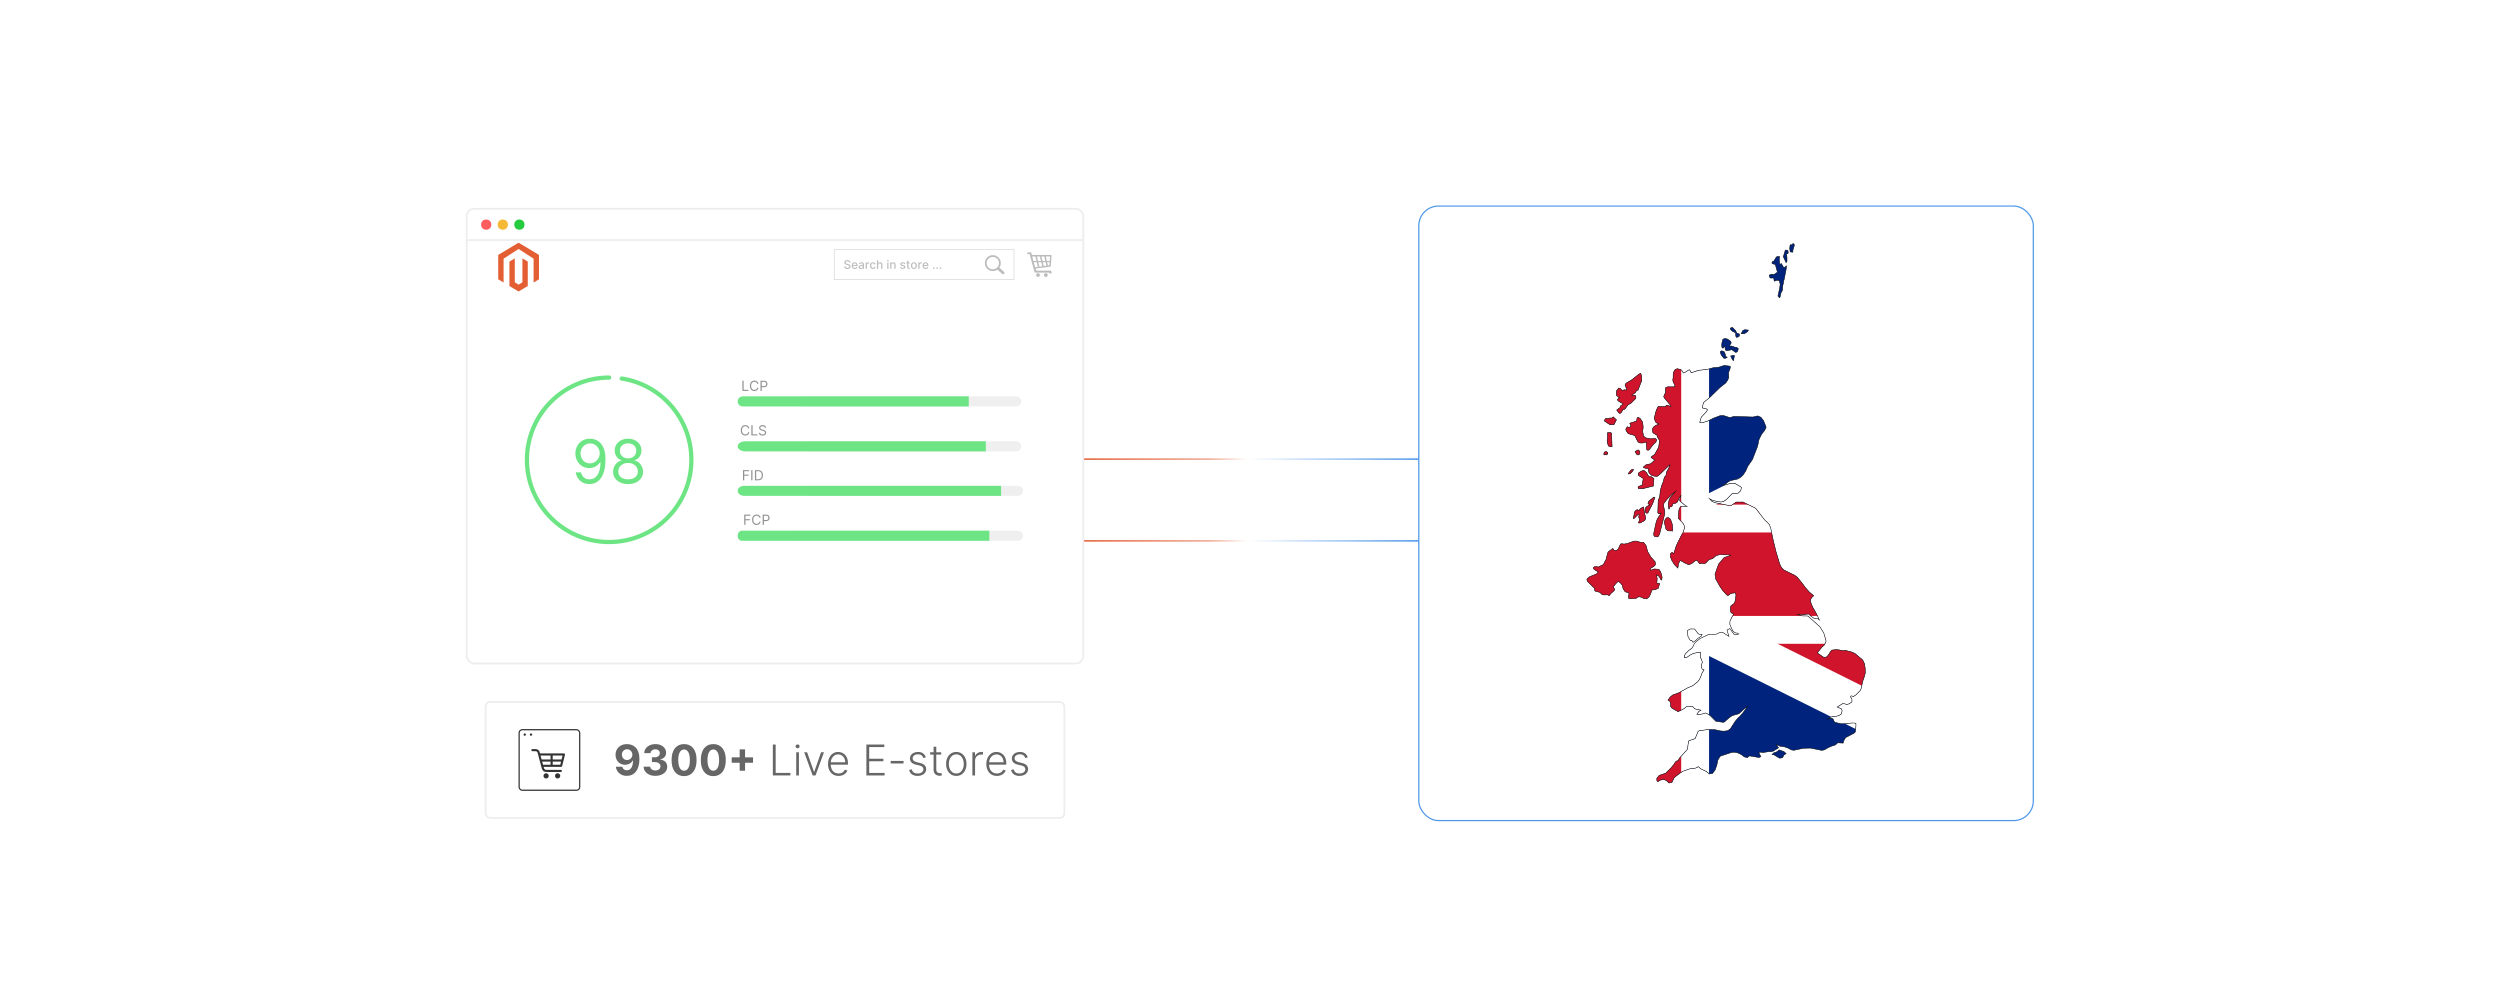 <?xml version="1.0" encoding="UTF-8"?><svg id="Layer_1" xmlns="http://www.w3.org/2000/svg" xmlns:xlink="http://www.w3.org/1999/xlink" viewBox="0 0 1000 400"><defs><filter id="drop-shadow-1" filterUnits="userSpaceOnUse"><feOffset dx="0" dy="5.33"/><feGaussianBlur result="blur" stdDeviation="4.264"/><feFlood flood-color="#333" flood-opacity=".09"/><feComposite in2="blur" operator="in"/><feComposite in="SourceGraphic"/></filter><clipPath id="clippath"><path d="M696.406,279.4l-.839.758-2.662.763-1.147.777-2.009,1.754-.387.145-3.032-.421-2.256-2.274-1.442-.934-.596-.106-.616.278-1.317.284-1.343-.049.686-1.053.931-.589-2.085-.409-.58-.321-.66-.74-1.635-.127-.78.189-1.316.978-2.08,1.04-2.505-1.441-.491-.632.013-1.222-.376-.969-.695-.342.889-1.265,1.073-.843,2.36-.839,3.574-1.994,2.004-.851,1.863-1.47.77-.897.559-1.23.554-1.511.791-1.229-.767-.293-.343-.929.092-.944.354-.838-.317-1.052-.564-1.101.031-.858.15-.918-1.438.049-1.434.287-1.299.651-1.26.884-1.119.163.018-.706.486-.874,1.269-1.25,1.358-1.038.483-.789.381-.918.674-.738,1.774-1.395,3.398-1.573.508-.093,1.332.183,1.31-.238,1.147-.567,1.144-.122,2.575,1.633-.766-2.528,1.135-.606,1.646,2.287.613.24,1.291-.331-.498-.386-.582-.023-.762-.345-.641-.734-1.066-2.332.058-1.388.718-1.446.795-1.332-.667-.265-.534-.51-.153-1.337.209-1.183,1.429-1.045.422-1.59.179-1.752-.238-.805-1.418.129-.69.328-.619.52-.634-.031-1.752-1.942-.999-1.472-1.792-3.125-.255-1.873,1.435-4.056,2.215-2.605,2.609-.909-.505-.174-3.976-.035-1.31.32-1.215,1.066-.686.327-.721.121-.657.53-.642.735-.668.47-1.327-.122-.644.155-.462-.425-.387-.704-.507-.188-.566.216-1.197.948-1.211.559-1.465-.597-1.92-1.114-.379.407-.426,1.034-.245,1.611-1.364-1.399-1.162-1.875-.39-1.18-.029-1.33.631-.516.685.472,1.021-3.166,2.031-4.14.717-1.218.5-1.592-.086-1.044-.448-.882-1.888-2.008.025-1.638.202-1.855.514-1.115.217-.213,2.509.029-.978-.576-1.95-1.684.035-.598.459-1.562-.212.159-.418.722-.798,1.744-.487.406-1.379.413-.25.857-.222.223-.689.097-.211.798-.153.051-.196-.86-.019-1.428.274-1.316.524-1.031,2.021-2.349-.984.725-2.23,2.169-1.139,1.423-.304.48-.095.404.007.466.511,2.492-.146,1.151-1.921,7.565-.364.755-.334.395-.316.091-.947-.144-.423-.564.004-.639.178-.96.797-3.584.346-.999.514-.93,1.132-1.631-.027-.106-.754.32-.321-.105-.23-.323.15-4.858.611-1.605.229-2.34.53-2.01.614-1.467.467-1.881.704-.838.189-1.284.79-1.392.61-1.458-.329.144-3.904,3.789-.994.688-1.355-.184-1.037-.425-.81-.895-.362-1.721-1-.046-.856-.298.01-.232,1.104-.941,1.769-.322,1.656-1.508-1.473-1.02.124-.324,1.285-.87,1.633-2.927.331-2.702-.781-1.273-.283-.835-1.561-.932-.261-1.195.181-.667.509-.652.767-.509,1.203-.487-1.092-.522-.407-.616-.309-.894-.029-.518.565-2.313.329-.956.643-1.221,2.92.069.336-.54.331-.021,1.493.491-.222-.53-2.442-2.908-.219-.555.696-1.574.051-.702-.102-.752.199-.572.774-.271,2.36.027.582-.267-.265-.762-.549-1.003-.107-.843.129-.746.03-1.503.107-.666.56-.998.463-.297.574-.174,1.295.334.494.403.567.952.419-.077,1.613-1.034.485-.148.66,1.198,2.755-.956,3.706-.428,2.226-.63,2.345-.229,2.19-.715,2.32.328.078.416-.122.577-.593,1.579.096,1.758-.133.532-.269.656-.851,1.223-2.237,1.744-4.099,3.994-2.422,1.974-.333.948-.18,1.316,1.45.261.56.445-.347.667-2.145,2.313-.632,2.085,1.645-.074,1.355-.4,2.702-1.3,2.539-.967,1.219-.04,2.372.771.539.025,1.006-.356,1.018-.064,6.894.24,1.915-.453,1.267.541,1.06,1.351,1.007,2.485-.031.412-.609,1.129-1.123,1.413-.967,1.942-.284,1.045-.19,1.142-.306,1.055-1.922,4.934-1.874,2.722-.837,1.926-1.033,1.531-.994.961-1.061.64-3.066.683-.858.489-1.023.84-1.076.415,1.261-.053,1.25-.467,2.273-.172,2.617,1.608-.242,1.313-1.051,1.036-2.39.163-2.235,2.298-1.008.706-1.064.351-1.331-.104-2.418-.614-1.058-.642.956,1.048,1.085.546,6.296,1.287.379-.133,2.007-1.36,2.675-.021,5.093,2.496,1.467,1.902,2.101,2.719,1.143,1.059.826.958.509,1.435.986,4.719,1.125,4.583,1.474,4.935.668,1.366.879.957,4.449,2.193.99.726,1.726,2.102,1.664,2.234,1.548,1.712,1.672,1.383-.81.718-.555,1.127.415,1.53.681,1.458,1.338,2.328,1.18,2.533-.435-.382-.457-.21-.625.063-.611-.122-1.127-.793-1.083-.974-2.155.391-1.197-.175-1.039.026,1.969.563,2.155.039,4.753,4.24,1.607,2.502.955,3.296-.65,1.476-1.012.955-.944,1.091-.884,1.23,2.634,1.803.567-.054.583-.252.56-.613.945-1.494.487-.533,1.641-.192,1.377.115,1.371.331,1.205-.105,2.429.642,1.248.578,3.092,2.599.669,1.418.307,1.827.036,2.022-.52,1.844-.597,1.661-.368,2.14-.262.769-.365.602-1.639,1.682-1.089.69-.46-.303-.49.042-.052.403.518.856.007,1.032-.968.763-.983.325-1.645-.406-2.284,1.42,1.642.728.331.775-.411,1.36-1.033.606-1.145.268-1.172.064-.971.332-.931.639,1.169-.34.81.298.509,1.14.462.326,2.284.487,1.414-.004,2.727-.277,1.31.007.467.206.008.943-.203,2.311-.361.476-3.616,1.935-.741,1.349-.208.817-2.115-.144-.991.863-1.712.572-1.324.609-1.295.768-1.066.23-4.606-.912-2.78.075-3.767.795-.97-.131-1.455-.761-1.49-.515-1.714-.227-1.48-.704.923,1.354-2.053,1.303-.947.259-.98-.041-2.006.353-1.859-.18.279.925.498.805-.404.35-.427.087-3.539-.608-.502.115-.437.561-1.287-.302-1.251-.946-1.33-.635-1.396-.299-1.11.103-4.563,1.492-.911,1.494-.455,2.114-.659,1.873-1.074,1.439-1.279.188-1.203-.996-2.289-1.101-.779-.745-.248-.044-.256.267-.897.336-.929.015-1.432.297-2.492.895-1.007.607-2.164,1.671-.44.462-.787,1.681-1.202.296-1.099-1.077-1.251-.376-1.32.368-.798.572-.372-.465-.012-.957.964-1.141,2.572-.863,2.258-2.244,1.107-1.371.439-.772.541-.492.708-.186.363-.855,3.135-3.444.258-.792.156-1.419.259-1.368,2.552-.887,1.22-2.887.335-.229,3.559-.531,2.64.042,2.622.566,1.344.051,1.349-.195,1.058-.781,1.811-2.823,1.018-1.246,1.167-1.127,1.091-1.289,1.771-2.393-1.197.825-1.445,1.308ZM679.186,248.074l.472.35,1.188-.055-.393.779-1.308.868-.881.856-1.063.716-.516-.821-.598.031-.915-1.578-.165-2.37,1.195-.618,1.651.039,1.332,1.804ZM697.744,128.153l-1.275.026.658-1.3.765-.327,1.449.145-.257.584-1.341.873ZM714.707,99.423l-.285.264-1.1-2.324.813-2.669.988.085.157.7-.098.643-.503.057-.045.197.157,1.238.01,1.435-.093.373ZM711.717,98.883l.233,1.609.582-.417.878,1.541.448.002.738-.612-.149,1.432-.766,3.961-.215.67-.146,1.199-.152.234-.226,2.418-.518.795-.433,1.892-.177.185-.635-.728.635-2.892.263-1.686-.166-.876-.359-.789-.971-.025-.816.364-.173-.466-.025-.629-.197-.209-1.086.043-.319-.174-.211-.577-.042-.459.981-.36.926.134,1.349-.918-.844-3.088-1.118-.291-.258-.3.216-.525.614-.283.945-1.576.566-.248.701.044-.072,1.606ZM717.728,92.582l-.001.264-.584,1.941.008.74-.942-.071-.148-.235-.178-1.112.119-1.186.132-.306.275-.126.298.233.467-.601.244.015.31.445ZM690.806,137.698l-.644.287-.638-.021-.995-1.255-.379-.914.069-.606.42-.204.963.299.499,1.046.062.68.118.267.598.268-.072.153ZM693.459,138.838l-.108.064-.41-.397-.676-1.426,1.061-.283.504.176-.188.607-.184,1.258ZM692.017,132.572l-.15.538.856-.013,1.24.459.751.058.625.569-.344,1.065-.374.298-.423.059-1.476-1.063-1.934.441-.385-.135-.254-.294-.104-.365-.002-.744-.105-.219-.701.704-.307-.083-.174-.338-.075-.699.078-1.01.411-1.441.696-.288,1.037.167,1.187.817.359.503-.009.402-.421.613ZM695.711,129.132l-.967.545-.412-.451-.108-1.413-1.153-.606-.56-.376-.434-.714.111-.22.751-.293,1.283,1.295.525,1.045.95.309.121.16-.107.718ZM652.037,184.171l-.64.114-.046-.289,1.111-1.382.719-.228.252.135-.522.8-.873.849ZM668.954,207.016l-1.42.015-.513-.171-.613-.482-.689-2.727.246-.967.283-.474.311-.368.749-.155.745.518.282.482.624,1.847.115,1.581-.12.902ZM661.381,189.067l-4.485,1.127-1.546-.1-.14-.553.308-.369,1.28-.359.518-2.718-1.934-1.253-.102-.353.151-.599.224-.267,1.174-.635.493-.141.4.086.824.732.934,1.536,1.246.244.847.649-.192,2.973ZM657.428,197.412l.406,2.572.396,1.591.026.542-.372.753-1.856,1.001-.585.006-.024-.243.419-1.019-.361-1.158.176-.881-.173-.162-.362.125-1.33,1.4-.444.138-.048-.284.329-1.146.041-.785.198-.482.361-.446.431-.334.347-.048.37.345,1.077-.964.977-.521ZM659.217,199.736l-.235.215-.57-.06-.212-.322-.117-.495-.014-.91.345-.652,1.459-.986-.659-.35-.026-.246.378-.821,1.57-1.279.421-.232.418.035-.812,2.273-1.947,3.831ZM656.642,146.99l-1.432,3.728-.56.092-.492.929-1.524,1.024,1.33.021.373.34.01.733-.256.426-1.722,1.695-1.184.642-1.276,1.765-.644.022-.637,1.121-.525.492-.295.001-.339-.248-.791-1.097,1.436-1.079.133-.608.983-.632-.082-.197-1.558-.891-.614-.599.058-.314.75-.69-.356-.091-.24-.372-.436-.142-.13-.348-.08-.913.117-.935.454-.413.186-.443.184-.137.704.236.713.749.832-.288.967.143.02-.174-.71-1.844.127-.377.385-.43,2.231-1.318,2.782-2.222.673-.349.203.304.284,1.152-.05,1.541ZM655.737,176.383l-.334.266-.422-.051-.418-.342-.554-.97,1.242-.674.497.395.191.452.008.501-.208.424ZM657.25,165.162l-.016.924-.198,1.085.258,1.15.059.821.475.261.29.378,2.11.422,1.962-.119.378.338.043.535-.31.591-1.117,1.076-1.333,1.736-.398.361-.431.015-.309-.155-.221-3.091-1.446.396-1.164-.046-.637-.377-.447-.727-.901-1.871-2.624-.737-.742-1.034-.223-.625.095-.346.547-.77.684.275.423-.168.257-.344-.005-.283-.358-.672-.017-.209,2.683-.852.235-1.333.582-.109.665.436.911,1.383.24,1.682ZM645.303,161.43l1.27,1.183-1.012,1.957-1.553-.009-2.187-1.43-.01-.292.183-.429.328-.34.341-.081.542.235.755-.376.604.119.739-.536ZM644.804,173.271l-.475.115-.624-.111-.384-.321-.388-1.274-.073-.772.173-1.437-.04-1.721,1.286-.054.329.248.22,5.098-.026.228ZM642.923,176.368l-.99.284-.367-.166-.063-.261.225-.71.76-.251.549.385.087.35-.202.37ZM656.424,233.51l-.964-.118-.676.34-.438.315-.424-.057-1.215.122-1.145-.026-.162-.5.195-1.508-.255-.409-1.093-.209-.405-.36-.628-1.044-.123-.489-.09-.675-.663-.872-.806-.625-.473-.03-.944,1.02-.778,1.032.276.518.255.681-.423.488-1.28,1.116-.2.433-.345.234-.611-.308-1.52.071-.699-.197-.813-.822-1.984-.55-.333-1.317-.383-.246-2.25-2.269-.299-.758.291-.453.84-.687,2.821-1.139.444-.459.091-.405-.828-.463-.747-.512-.255-.336-.021-.291.424-.38.852-.028.673.172.535-.342.941-.344.631-.434.543-1.12.574-1.008.059-.548.502-1.921.276-.478,1.782-1.262.451.689.878.169.787-.634.941-2.003.655-.126.722.162,1.419-.252,2.52-.937,1.123-.015,1.589.492,1.183-.011,1.051,1.434.564,2.255,1.313,2.222,1.716,1.928.069,1.177-.613.631-1.283.783.006.837.846-.422.73-.195,1.758.187.615.85.425,1.272.223,1.043-.152,1.132-.473-.359-.481-1.013-.534-.467-.621-.253.282,1.391-.111,1.857.271.175.834.032-.551,1.896-1.14.514-1.33.192-.321.67-.241.862-.694,1.284-.916.724-1.132-.146-1.109-.571ZM714.448,296.104l-.944.612-.298.717-.228.283-.624.184-.617.005-2.354-1.439-.542.065.538-.66,1.462-.536.823-.709,1.898.688.886.789Z" fill="none" stroke="#000" stroke-miterlimit="10" stroke-width=".2"/></clipPath><linearGradient id="linear-gradient" x1="430.419" y1="183.647" x2="567.516" y2="183.647" gradientUnits="userSpaceOnUse"><stop offset="0" stop-color="#e45e34"/><stop offset=".389" stop-color="#f1aa94"/><stop offset=".501" stop-color="#fff"/><stop offset="1" stop-color="#5099ea"/></linearGradient><linearGradient id="linear-gradient-2" y1="216.353" y2="216.353" xlink:href="#linear-gradient"/><filter id="drop-shadow-2" filterUnits="userSpaceOnUse"><feOffset dx="0" dy="6.417"/><feGaussianBlur result="blur-2" stdDeviation="4.991"/><feFlood flood-color="#000" flood-opacity=".05"/><feComposite in2="blur-2" operator="in"/><feComposite in="SourceGraphic"/></filter><filter id="drop-shadow-3" filterUnits="userSpaceOnUse"><feOffset dx="0" dy="4.27"/><feGaussianBlur result="blur-3" stdDeviation="3.416"/><feFlood flood-color="#333" flood-opacity=".09"/><feComposite in2="blur-3" operator="in"/><feComposite in="SourceGraphic"/></filter></defs><g filter="url(#drop-shadow-1)"><rect x="567.516" y="77.095" width="245.81" height="245.81" rx="7.872" ry="7.872" fill="#fff" stroke="#5099ea" stroke-miterlimit="10" stroke-width=".5"/><g clip-path="url(#clippath)"><path id="path3408" d="M488.72,92.123v215.755h334.115V92.123h-334.115Z" fill="#00247d" stroke-width="0"/><g id="g3504"><path id="path3410" d="M488.758,140.869l-.029,18.892,129.645,64.775-129.609,64.717-.046,18.556,37.336.045,129.643-64.692,129.873,64.693,37.254.022-.001-18.449-129.79-64.892,129.783-64.789.017-18.921-37.123-.007-130.013,65.08-130.252-65.048-36.688.017Z" fill="#fff" stroke-width="0"/><g id="g3475"><path id="path3473" d="M655.63,224.556l24.902-.09,142.303,71.317-.233,12-166.971-83.227-0-0ZM797.613,140.82l24.132.035-166.129,83.74-.011-12.55,142.01-71.225-.002 0ZM559.637,188.556l-70.918-35.563v-12.172l166.932,83.707-24.602.032-71.413-36.004 0.0 0ZM655.621,224.528v12.172l-141.99,71.161-24.831.016,166.822-83.349v-0Z" fill="#cf142b" stroke-width="0"/></g></g><g id="g3457"><g id="g3500"><path id="path3414" d="M627.934,140.82v55.686h-139.214v55.686h139.214v55.686h55.686v-55.686h139.214v-55.686h-139.214v-55.686h-55.686v0Z" fill="#fff" stroke-width="0"/><path id="path3416" d="M639.071,140.82v66.823h-150.352v33.411h150.352v66.823h33.411v-66.823h150.352v-33.411h-150.352v-66.823l-33.411-0Z" fill="#cf142b" stroke-width="0"/></g></g></g><path d="M696.406,279.4l-.839.758-2.662.763-1.147.777-2.009,1.754-.387.145-3.032-.421-2.256-2.274-1.442-.934-.596-.106-.616.278-1.317.284-1.343-.049.686-1.053.931-.589-2.085-.409-.58-.321-.66-.74-1.635-.127-.78.189-1.316.978-2.08,1.04-2.505-1.441-.491-.632.013-1.222-.376-.969-.695-.342.889-1.265,1.073-.843,2.36-.839,3.574-1.994,2.004-.851,1.863-1.47.77-.897.559-1.23.554-1.511.791-1.229-.767-.293-.343-.929.092-.944.354-.838-.317-1.052-.564-1.101.031-.858.15-.918-1.438.049-1.434.287-1.299.651-1.26.884-1.119.163.018-.706.486-.874,1.269-1.25,1.358-1.038.483-.789.381-.918.674-.738,1.774-1.395,3.398-1.573.508-.093,1.332.183,1.31-.238,1.147-.567,1.144-.122,2.575,1.633-.766-2.528,1.135-.606,1.646,2.287.613.24,1.291-.331-.498-.386-.582-.023-.762-.345-.641-.734-1.066-2.332.058-1.388.718-1.446.795-1.332-.667-.265-.534-.51-.153-1.337.209-1.183,1.429-1.045.422-1.59.179-1.752-.238-.805-1.418.129-.69.328-.619.52-.634-.031-1.752-1.942-.999-1.472-1.792-3.125-.255-1.873,1.435-4.056,2.215-2.605,2.609-.909-.505-.174-3.976-.035-1.31.32-1.215,1.066-.686.327-.721.121-.657.53-.642.735-.668.47-1.327-.122-.644.155-.462-.425-.387-.704-.507-.188-.566.216-1.197.948-1.211.559-1.465-.597-1.92-1.114-.379.407-.426,1.034-.245,1.611-1.364-1.399-1.162-1.875-.39-1.18-.029-1.33.631-.516.685.472,1.021-3.166,2.031-4.14.717-1.218.5-1.592-.086-1.044-.448-.882-1.888-2.008.025-1.638.202-1.855.514-1.115.217-.213,2.509.029-.978-.576-1.95-1.684.035-.598.459-1.562-.212.159-.418.722-.798,1.744-.487.406-1.379.413-.25.857-.222.223-.689.097-.211.798-.153.051-.196-.86-.019-1.428.274-1.316.524-1.031,2.021-2.349-.984.725-2.23,2.169-1.139,1.423-.304.48-.095.404.007.466.511,2.492-.146,1.151-1.921,7.565-.364.755-.334.395-.316.091-.947-.144-.423-.564.004-.639.178-.96.797-3.584.346-.999.514-.93,1.132-1.631-.027-.106-.754.32-.321-.105-.23-.323.15-4.858.611-1.605.229-2.34.53-2.01.614-1.467.467-1.881.704-.838.189-1.284.79-1.392.61-1.458-.329.144-3.904,3.789-.994.688-1.355-.184-1.037-.425-.81-.895-.362-1.721-1-.046-.856-.298.01-.232,1.104-.941,1.769-.322,1.656-1.508-1.473-1.02.124-.324,1.285-.87,1.633-2.927.331-2.702-.781-1.273-.283-.835-1.561-.932-.261-1.195.181-.667.509-.652.767-.509,1.203-.487-1.092-.522-.407-.616-.309-.894-.029-.518.565-2.313.329-.956.643-1.221,2.92.069.336-.54.331-.021,1.493.491-.222-.53-2.442-2.908-.219-.555.696-1.574.051-.702-.102-.752.199-.572.774-.271,2.36.027.582-.267-.265-.762-.549-1.003-.107-.843.129-.746.03-1.503.107-.666.56-.998.463-.297.574-.174,1.295.334.494.403.567.952.419-.077,1.613-1.034.485-.148.66,1.198,2.755-.956,3.706-.428,2.226-.63,2.345-.229,2.19-.715,2.32.328.078.416-.122.577-.593,1.579.096,1.758-.133.532-.269.656-.851,1.223-2.237,1.744-4.099,3.994-2.422,1.974-.333.948-.18,1.316,1.45.261.56.445-.347.667-2.145,2.313-.632,2.085,1.645-.074,1.355-.4,2.702-1.3,2.539-.967,1.219-.04,2.372.771.539.025,1.006-.356,1.018-.064,6.894.24,1.915-.453,1.267.541,1.06,1.351,1.007,2.485-.031.412-.609,1.129-1.123,1.413-.967,1.942-.284,1.045-.19,1.142-.306,1.055-1.922,4.934-1.874,2.722-.837,1.926-1.033,1.531-.994.961-1.061.64-3.066.683-.858.489-1.023.84-1.076.415,1.261-.053,1.25-.467,2.273-.172,2.617,1.608-.242,1.313-1.051,1.036-2.39.163-2.235,2.298-1.008.706-1.064.351-1.331-.104-2.418-.614-1.058-.642.956,1.048,1.085.546,6.296,1.287.379-.133,2.007-1.36,2.675-.021,5.093,2.496,1.467,1.902,2.101,2.719,1.143,1.059.826.958.509,1.435.986,4.719,1.125,4.583,1.474,4.935.668,1.366.879.957,4.449,2.193.99.726,1.726,2.102,1.664,2.234,1.548,1.712,1.672,1.383-.81.718-.555,1.127.415,1.53.681,1.458,1.338,2.328,1.18,2.533-.435-.382-.457-.21-.625.063-.611-.122-1.127-.793-1.083-.974-2.155.391-1.197-.175-1.039.026,1.969.563,2.155.039,4.753,4.24,1.607,2.502.955,3.296-.65,1.476-1.012.955-.944,1.091-.884,1.23,2.634,1.803.567-.054.583-.252.56-.613.945-1.494.487-.533,1.641-.192,1.377.115,1.371.331,1.205-.105,2.429.642,1.248.578,3.092,2.599.669,1.418.307,1.827.036,2.022-.52,1.844-.597,1.661-.368,2.14-.262.769-.365.602-1.639,1.682-1.089.69-.46-.303-.49.042-.052.403.518.856.007,1.032-.968.763-.983.325-1.645-.406-2.284,1.42,1.642.728.331.775-.411,1.36-1.033.606-1.145.268-1.172.064-.971.332-.931.639,1.169-.34.81.298.509,1.14.462.326,2.284.487,1.414-.004,2.727-.277,1.31.007.467.206.008.943-.203,2.311-.361.476-3.616,1.935-.741,1.349-.208.817-2.115-.144-.991.863-1.712.572-1.324.609-1.295.768-1.066.23-4.606-.912-2.78.075-3.767.795-.97-.131-1.455-.761-1.49-.515-1.714-.227-1.48-.704.923,1.354-2.053,1.303-.947.259-.98-.041-2.006.353-1.859-.18.279.925.498.805-.404.35-.427.087-3.539-.608-.502.115-.437.561-1.287-.302-1.251-.946-1.33-.635-1.396-.299-1.11.103-4.563,1.492-.911,1.494-.455,2.114-.659,1.873-1.074,1.439-1.279.188-1.203-.996-2.289-1.101-.779-.745-.248-.044-.256.267-.897.336-.929.015-1.432.297-2.492.895-1.007.607-2.164,1.671-.44.462-.787,1.681-1.202.296-1.099-1.077-1.251-.376-1.32.368-.798.572-.372-.465-.012-.957.964-1.141,2.572-.863,2.258-2.244,1.107-1.371.439-.772.541-.492.708-.186.363-.855,3.135-3.444.258-.792.156-1.419.259-1.368,2.552-.887,1.22-2.887.335-.229,3.559-.531,2.64.042,2.622.566,1.344.051,1.349-.195,1.058-.781,1.811-2.823,1.018-1.246,1.167-1.127,1.091-1.289,1.771-2.393-1.197.825-1.445,1.308ZM679.186,248.074l.472.35,1.188-.055-.393.779-1.308.868-.881.856-1.063.716-.516-.821-.598.031-.915-1.578-.165-2.37,1.195-.618,1.651.039,1.332,1.804ZM697.744,128.153l-1.275.026.658-1.3.765-.327,1.449.145-.257.584-1.341.873ZM714.707,99.423l-.285.264-1.1-2.324.813-2.669.988.085.157.7-.098.643-.503.057-.045.197.157,1.238.01,1.435-.093.373ZM711.717,98.883l.233,1.609.582-.417.878,1.541.448.002.738-.612-.149,1.432-.766,3.961-.215.67-.146,1.199-.152.234-.226,2.418-.518.795-.433,1.892-.177.185-.635-.728.635-2.892.263-1.686-.166-.876-.359-.789-.971-.025-.816.364-.173-.466-.025-.629-.197-.209-1.086.043-.319-.174-.211-.577-.042-.459.981-.36.926.134,1.349-.918-.844-3.088-1.118-.291-.258-.3.216-.525.614-.283.945-1.576.566-.248.701.044-.072,1.606ZM717.728,92.582l-.001.264-.584,1.941.008.74-.942-.071-.148-.235-.178-1.112.119-1.186.132-.306.275-.126.298.233.467-.601.244.015.31.445ZM690.806,137.698l-.644.287-.638-.021-.995-1.255-.379-.914.069-.606.42-.204.963.299.499,1.046.062.68.118.267.598.268-.072.153ZM693.459,138.838l-.108.064-.41-.397-.676-1.426,1.061-.283.504.176-.188.607-.184,1.258ZM692.017,132.572l-.15.538.856-.013,1.24.459.751.058.625.569-.344,1.065-.374.298-.423.059-1.476-1.063-1.934.441-.385-.135-.254-.294-.104-.365-.002-.744-.105-.219-.701.704-.307-.083-.174-.338-.075-.699.078-1.01.411-1.441.696-.288,1.037.167,1.187.817.359.503-.009.402-.421.613ZM695.711,129.132l-.967.545-.412-.451-.108-1.413-1.153-.606-.56-.376-.434-.714.111-.22.751-.293,1.283,1.295.525,1.045.95.309.121.16-.107.718ZM652.037,184.171l-.64.114-.046-.289,1.111-1.382.719-.228.252.135-.522.8-.873.849ZM668.954,207.016l-1.42.015-.513-.171-.613-.482-.689-2.727.246-.967.283-.474.311-.368.749-.155.745.518.282.482.624,1.847.115,1.581-.12.902ZM661.381,189.067l-4.485,1.127-1.546-.1-.14-.553.308-.369,1.28-.359.518-2.718-1.934-1.253-.102-.353.151-.599.224-.267,1.174-.635.493-.141.4.086.824.732.934,1.536,1.246.244.847.649-.192,2.973ZM657.428,197.412l.406,2.572.396,1.591.026.542-.372.753-1.856,1.001-.585.006-.024-.243.419-1.019-.361-1.158.176-.881-.173-.162-.362.125-1.33,1.4-.444.138-.048-.284.329-1.146.041-.785.198-.482.361-.446.431-.334.347-.048.37.345,1.077-.964.977-.521ZM659.217,199.736l-.235.215-.57-.06-.212-.322-.117-.495-.014-.91.345-.652,1.459-.986-.659-.35-.026-.246.378-.821,1.57-1.279.421-.232.418.035-.812,2.273-1.947,3.831ZM656.642,146.99l-1.432,3.728-.56.092-.492.929-1.524,1.024,1.33.021.373.34.01.733-.256.426-1.722,1.695-1.184.642-1.276,1.765-.644.022-.637,1.121-.525.492-.295.001-.339-.248-.791-1.097,1.436-1.079.133-.608.983-.632-.082-.197-1.558-.891-.614-.599.058-.314.75-.69-.356-.091-.24-.372-.436-.142-.13-.348-.08-.913.117-.935.454-.413.186-.443.184-.137.704.236.713.749.832-.288.967.143.02-.174-.71-1.844.127-.377.385-.43,2.231-1.318,2.782-2.222.673-.349.203.304.284,1.152-.05,1.541ZM655.737,176.383l-.334.266-.422-.051-.418-.342-.554-.97,1.242-.674.497.395.191.452.008.501-.208.424ZM657.25,165.162l-.016.924-.198,1.085.258,1.15.059.821.475.261.29.378,2.11.422,1.962-.119.378.338.043.535-.31.591-1.117,1.076-1.333,1.736-.398.361-.431.015-.309-.155-.221-3.091-1.446.396-1.164-.046-.637-.377-.447-.727-.901-1.871-2.624-.737-.742-1.034-.223-.625.095-.346.547-.77.684.275.423-.168.257-.344-.005-.283-.358-.672-.017-.209,2.683-.852.235-1.333.582-.109.665.436.911,1.383.24,1.682ZM645.303,161.43l1.27,1.183-1.012,1.957-1.553-.009-2.187-1.43-.01-.292.183-.429.328-.34.341-.081.542.235.755-.376.604.119.739-.536ZM644.804,173.271l-.475.115-.624-.111-.384-.321-.388-1.274-.073-.772.173-1.437-.04-1.721,1.286-.054.329.248.22,5.098-.026.228ZM642.923,176.368l-.99.284-.367-.166-.063-.261.225-.71.76-.251.549.385.087.35-.202.37ZM656.424,233.51l-.964-.118-.676.34-.438.315-.424-.057-1.215.122-1.145-.026-.162-.5.195-1.508-.255-.409-1.093-.209-.405-.36-.628-1.044-.123-.489-.09-.675-.663-.872-.806-.625-.473-.03-.944,1.02-.778,1.032.276.518.255.681-.423.488-1.28,1.116-.2.433-.345.234-.611-.308-1.52.071-.699-.197-.813-.822-1.984-.55-.333-1.317-.383-.246-2.25-2.269-.299-.758.291-.453.84-.687,2.821-1.139.444-.459.091-.405-.828-.463-.747-.512-.255-.336-.021-.291.424-.38.852-.028.673.172.535-.342.941-.344.631-.434.543-1.12.574-1.008.059-.548.502-1.921.276-.478,1.782-1.262.451.689.878.169.787-.634.941-2.003.655-.126.722.162,1.419-.252,2.52-.937,1.123-.015,1.589.492,1.183-.011,1.051,1.434.564,2.255,1.313,2.222,1.716,1.928.069,1.177-.613.631-1.283.783.006.837.846-.422.73-.195,1.758.187.615.85.425,1.272.223,1.043-.152,1.132-.473-.359-.481-1.013-.534-.467-.621-.253.282,1.391-.111,1.857.271.175.834.032-.551,1.896-1.14.514-1.33.192-.321.67-.241.862-.694,1.284-.916.724-1.132-.146-1.109-.571ZM714.448,296.104l-.944.612-.298.717-.228.283-.624.184-.617.005-2.354-1.439-.542.065.538-.66,1.462-.536.823-.709,1.898.688.886.789Z" fill="none" stroke="#000" stroke-miterlimit="10" stroke-width=".2"/></g><line x1="430.419" y1="183.647" x2="567.516" y2="183.647" fill="none" stroke="url(#linear-gradient)" stroke-miterlimit="10" stroke-width=".629"/><line x1="430.419" y1="216.353" x2="567.516" y2="216.353" fill="none" stroke="url(#linear-gradient-2)" stroke-miterlimit="10" stroke-width=".629"/><g filter="url(#drop-shadow-2)"><rect x="186.674" y="77.095" width="246.645" height="181.898" rx="3.021" ry="3.021" fill="#fff" stroke="#ededed" stroke-miterlimit="10" stroke-width=".713"/><line x1="186.674" y1="89.603" x2="433.319" y2="89.603" fill="none" stroke="#ededed" stroke-miterlimit="10" stroke-width=".713"/><circle cx="194.484" cy="83.433" r="2.045" fill="#ff5d5e" stroke-width="0"/><circle cx="201.117" cy="83.433" r="2.045" fill="#f5b935" stroke-width="0"/><circle cx="207.751" cy="83.433" r="2.045" fill="#24cb3f" stroke-width="0"/></g><g id="LOGO"><polygon points="215.591 101.961 215.591 111.724 213.441 113.012 213.441 103.473 207.44 99.587 201.438 103.473 201.438 113.012 199.288 111.724 199.288 101.961 207.44 97.079 215.591 101.961" fill="#e45e34" stroke-width="0"/><polygon points="211.112 104.637 211.112 114.401 209.625 115.291 207.44 116.601 205.252 115.291 203.767 114.401 203.767 104.637 205.917 103.349 205.917 112.889 207.44 113.874 208.962 112.889 208.962 103.349 211.112 104.637" fill="#e45e34" stroke-width="0"/></g><rect x="333.667" y="99.851" width="71.93" height="12.049" fill="#fff" stroke="#bcbcbc" stroke-miterlimit="10" stroke-width=".167"/><path d="M339.66,104.991c-.018-.159-.092-.283-.222-.371s-.294-.133-.492-.133c-.141,0-.264.022-.367.066-.104.045-.184.105-.24.183-.057.076-.085.164-.085.262,0,.082.02.152.058.212s.09.109.153.149c.063.039.131.072.205.099.073.026.143.048.21.065l.336.087c.11.027.223.063.338.109.116.046.223.107.322.183s.179.168.24.279c.061.11.092.244.092.398,0,.195-.05.369-.151.521-.1.151-.246.271-.436.358-.19.088-.42.132-.689.132-.258,0-.482-.041-.67-.123s-.336-.198-.442-.35c-.107-.151-.166-.33-.177-.538h.522c.01.125.051.229.122.311.071.083.163.144.274.184.112.04.234.06.368.06.147,0,.278-.022.393-.069.115-.047.206-.111.272-.195.066-.084.099-.182.099-.294,0-.102-.029-.186-.087-.251-.058-.064-.136-.119-.234-.161-.098-.043-.209-.08-.333-.113l-.407-.111c-.276-.075-.495-.186-.656-.331-.161-.146-.242-.339-.242-.579,0-.199.054-.372.162-.521s.254-.264.438-.346c.184-.083.392-.124.623-.124.233,0,.44.041.619.123.179.082.32.194.424.338.103.143.157.307.162.492h-.502Z" fill="#bcbcbc" stroke-width="0"/><path d="M341.905,107.585c-.255,0-.474-.055-.658-.164s-.325-.264-.424-.463c-.099-.199-.149-.433-.149-.701,0-.265.05-.498.149-.7.1-.202.239-.359.417-.473.179-.113.389-.17.629-.17.146,0,.288.023.424.072.137.048.26.124.369.227.109.104.195.237.258.402.062.164.094.363.094.598v.179h-2.056v-.377h1.562c0-.133-.027-.25-.081-.353s-.129-.184-.227-.243-.21-.09-.341-.09c-.142,0-.265.035-.37.104-.105.069-.186.159-.242.27s-.085.23-.085.359v.295c0,.173.03.32.091.441.062.121.147.213.257.276.11.063.239.096.386.096.095,0,.182-.014.261-.042.079-.027.146-.068.204-.123.058-.056.101-.123.131-.204l.477.086c-.038.141-.106.263-.205.368-.098.104-.221.186-.369.244-.147.058-.315.086-.504.086Z" fill="#bcbcbc" stroke-width="0"/><path d="M344.327,107.591c-.164,0-.312-.031-.444-.092-.132-.062-.237-.15-.314-.268-.077-.116-.115-.26-.115-.429,0-.146.028-.267.084-.36.056-.095.132-.169.228-.224.095-.056.202-.097.32-.125.118-.028.238-.05.36-.063.155-.019.28-.033.377-.045s.167-.031.21-.059c.044-.026.065-.07.065-.131v-.012c0-.147-.041-.261-.124-.342s-.205-.121-.368-.121c-.17,0-.303.037-.4.111-.097.075-.164.158-.201.249l-.473-.108c.056-.157.138-.284.247-.381.108-.098.233-.168.375-.212.142-.045.29-.066.446-.066.103,0,.213.012.329.036.116.023.225.067.327.132.102.063.185.155.25.273.065.118.098.271.098.461v1.717h-.492v-.354h-.02c-.033.065-.082.129-.146.192-.065.062-.149.114-.251.156-.102.041-.225.062-.367.062ZM344.436,107.186c.139,0,.259-.027.358-.083.099-.055.175-.127.227-.216.052-.09.079-.185.079-.287v-.333c-.018.018-.053.034-.104.049-.051.016-.109.028-.174.039s-.128.021-.19.028c-.062.009-.113.016-.155.021-.098.013-.187.033-.267.062-.081.029-.145.07-.192.125-.048.055-.072.127-.072.217,0,.124.046.219.138.281.092.063.209.096.352.096Z" fill="#bcbcbc" stroke-width="0"/><path d="M346.273,107.533v-2.586h.486v.411h.027c.047-.14.13-.249.25-.329.119-.081.255-.121.406-.121.032,0,.069.002.112.004.043.002.077.005.102.008v.481c-.02-.005-.056-.012-.107-.019-.052-.008-.104-.012-.155-.012-.119,0-.225.025-.317.075-.092.05-.166.119-.22.207-.054.088-.081.188-.081.301v1.579h-.503Z" fill="#bcbcbc" stroke-width="0"/><path d="M349.184,107.585c-.25,0-.466-.057-.646-.171-.18-.113-.319-.271-.415-.472-.097-.201-.145-.431-.145-.69,0-.263.049-.494.148-.696.099-.201.238-.358.417-.472.179-.113.391-.17.634-.17.197,0,.372.036.525.108s.278.174.373.304.151.282.169.456h-.49c-.027-.121-.088-.226-.184-.313-.096-.087-.225-.131-.385-.131-.141,0-.263.037-.368.11s-.187.178-.245.313c-.059.135-.088.295-.088.479,0,.188.029.352.086.488s.138.243.243.318.229.112.372.112c.095,0,.182-.018.26-.053.078-.035.144-.086.197-.152s.09-.146.112-.239h.49c-.018.167-.072.316-.163.448-.091.131-.212.234-.364.31-.152.075-.331.112-.535.112Z" fill="#bcbcbc" stroke-width="0"/><path d="M351.29,105.998v1.535h-.503v-3.448h.497v1.283h.032c.061-.139.153-.25.278-.332.125-.081.287-.122.488-.122.178,0,.333.036.466.109.133.072.236.182.31.325.074.145.11.324.11.54v1.645h-.503v-1.584c0-.189-.049-.337-.146-.442-.098-.104-.233-.157-.407-.157-.119,0-.226.025-.319.076-.094.05-.167.124-.22.221-.053.098-.08.215-.08.352Z" fill="#bcbcbc" stroke-width="0"/><path d="M355.15,104.548c-.088,0-.163-.029-.225-.088-.062-.059-.093-.13-.093-.211,0-.083.031-.154.093-.213.062-.06.137-.089.225-.089.087,0,.162.029.225.089.062.059.093.129.093.211,0,.083-.031.154-.093.213s-.137.088-.225.088ZM354.896,107.533v-2.586h.503v2.586h-.503Z" fill="#bcbcbc" stroke-width="0"/><path d="M356.58,105.998v1.535h-.503v-2.586h.483v.421h.032c.06-.137.153-.247.28-.33s.288-.124.482-.124c.176,0,.331.036.463.109.132.074.235.184.308.328s.109.323.109.537v1.645h-.503v-1.584c0-.188-.049-.334-.146-.44s-.231-.159-.402-.159c-.117,0-.22.025-.311.076-.09.05-.162.124-.214.221-.052.098-.078.215-.078.352Z" fill="#bcbcbc" stroke-width="0"/><path d="M362.102,105.579l-.457.08c-.019-.058-.049-.113-.09-.166s-.096-.097-.166-.13c-.069-.034-.157-.051-.261-.051-.143,0-.262.032-.357.096-.096.062-.143.145-.143.244,0,.087.032.156.096.209s.167.096.31.13l.411.094c.238.056.415.14.532.255.117.114.175.263.175.446,0,.154-.044.292-.134.413-.089.12-.213.215-.372.283s-.343.103-.551.103c-.29,0-.526-.062-.709-.186s-.295-.301-.336-.529l.486-.074c.03.127.093.223.187.287s.217.097.369.097c.165,0,.297-.034.396-.104s.148-.153.148-.254c0-.08-.03-.148-.09-.203s-.152-.097-.275-.125l-.438-.096c-.241-.055-.419-.143-.535-.263s-.172-.272-.172-.456c0-.152.042-.286.128-.4.085-.115.203-.204.354-.269s.323-.097.517-.097c.28,0,.5.06.66.181.161.12.267.282.318.484Z" fill="#bcbcbc" stroke-width="0"/><path d="M363.911,104.947v.404h-1.413v-.404h1.413ZM362.877,104.328h.503v2.446c0,.097.015.17.044.219.029.049.067.082.113.1.047.018.098.026.152.026.041,0,.076-.003.106-.009.03-.005.054-.01.071-.014l.091.416c-.029.012-.071.023-.125.035-.054.012-.122.018-.202.019-.132.003-.256-.021-.371-.07-.114-.049-.207-.126-.278-.229-.07-.104-.106-.233-.106-.39v-2.55Z" fill="#bcbcbc" stroke-width="0"/><path d="M365.556,107.585c-.243,0-.454-.055-.635-.166s-.321-.267-.421-.467c-.1-.199-.15-.433-.15-.7,0-.269.05-.503.15-.704.1-.2.24-.356.421-.468s.392-.166.635-.166c.242,0,.454.055.635.166s.321.268.421.468c.1.201.149.436.149.704,0,.268-.05.501-.149.7-.1.2-.24.355-.421.467s-.393.166-.635.166ZM365.558,107.163c.157,0,.288-.042.391-.125.104-.083.18-.193.23-.331.05-.139.075-.291.075-.457,0-.165-.025-.316-.075-.455-.05-.139-.126-.25-.23-.334-.103-.084-.233-.126-.391-.126-.158,0-.289.042-.393.126-.104.084-.181.195-.23.334s-.075.29-.075.455c0,.166.025.318.075.457.05.138.127.248.23.331.104.083.235.125.393.125Z" fill="#bcbcbc" stroke-width="0"/><path d="M367.322,107.533v-2.586h.486v.411h.027c.047-.14.13-.249.25-.329.119-.081.255-.121.406-.121.032,0,.069.002.112.004.043.002.077.005.102.008v.481c-.02-.005-.056-.012-.107-.019-.052-.008-.104-.012-.155-.012-.119,0-.225.025-.317.075-.092.05-.166.119-.22.207-.054.088-.081.188-.081.301v1.579h-.503Z" fill="#bcbcbc" stroke-width="0"/><path d="M370.258,107.585c-.255,0-.474-.055-.658-.164s-.325-.264-.424-.463c-.099-.199-.149-.433-.149-.701,0-.265.05-.498.149-.7.1-.202.239-.359.417-.473.179-.113.389-.17.629-.17.146,0,.288.023.424.072.137.048.26.124.369.227.109.104.195.237.258.402.062.164.094.363.094.598v.179h-2.056v-.377h1.562c0-.133-.027-.25-.081-.353s-.129-.184-.227-.243-.21-.09-.341-.09c-.142,0-.265.035-.37.104-.105.069-.186.159-.242.27s-.085.23-.085.359v.295c0,.173.03.32.091.441.062.121.147.213.257.276.11.063.239.096.386.096.095,0,.182-.014.261-.042.079-.027.146-.068.204-.123.058-.056.101-.123.131-.204l.477.086c-.038.141-.106.263-.205.368-.098.104-.221.186-.369.244-.147.058-.315.086-.504.086Z" fill="#bcbcbc" stroke-width="0"/><path d="M373.516,107.565c-.092,0-.171-.033-.237-.099s-.099-.146-.099-.238c0-.092.033-.171.099-.236s.146-.099.237-.099c.092,0,.171.033.237.099.066.065.1.145.1.236,0,.062-.016.118-.046.169-.031.052-.072.092-.122.122s-.106.046-.168.046Z" fill="#bcbcbc" stroke-width="0"/><path d="M374.857,107.565c-.092,0-.171-.033-.237-.099s-.099-.146-.099-.238c0-.092.033-.171.099-.236s.146-.099.237-.099c.092,0,.171.033.237.099.066.065.1.145.1.236,0,.062-.016.118-.046.169-.031.052-.072.092-.122.122s-.106.046-.168.046Z" fill="#bcbcbc" stroke-width="0"/><path d="M376.199,107.565c-.092,0-.171-.033-.237-.099s-.099-.146-.099-.238c0-.092.033-.171.099-.236s.146-.099.237-.099c.092,0,.171.033.237.099.066.065.1.145.1.236,0,.062-.016.118-.046.169-.031.052-.072.092-.122.122s-.106.046-.168.046Z" fill="#bcbcbc" stroke-width="0"/><path d="M397.129,102.053h.001v0c.881 0,1.678.357,2.255.935.576.576.933,1.373.934,2.253h0v.005h-0c-0.0.355-.059.696-.166,1.014-.018.053-.037.105-.056.154v0c-.092.234-.212.454-.354.658l1.856,1.668.001.001.01.009.001.001c.105.1.162.233.169.369.007.134-.035.271-.126.381l-.001.001-.011.013-.002.002-.009.01-.001.001c-.1.105-.233.162-.369.169-.134.007-.271-.034-.381-.126l-.001-.001-.013-.011-.002-.002-1.898-1.706c-.056.04-.113.077-.171.113-.079.048-.16.094-.243.135-.428.213-.911.333-1.421.333v0h-.001v-0c-.881-0-1.678-.357-2.255-.935-.576-.576-.933-1.373-.934-2.253h-0v-.003h0c0-.881.357-1.678.935-2.255.576-.576,1.373-.933,2.253-.933v-0h.002ZM397.13,102.769v0h-.003v-0c-.682 0-1.3.278-1.748.725-.447.447-.725,1.066-.725,1.749h0v.003h-0c0.0.682.277,1.3.725,1.747.447.447,1.066.725,1.749.725v-0h.003v0c.682-0,1.3-.277,1.747-.725.447-.447.725-1.066.725-1.749h-0v-.003h0c-0-.682-.278-1.3-.725-1.748-.447-.447-1.066-.725-1.749-.725h0Z" fill="#bcbcbc" stroke-width="0"/><path d="M412.735,101.976h7.451c.487,0,.461.197.418.7l-.277,3.532c-.047.563-.007.426-.604.512l-5.48.697.29.841h5.902c.08.299.188.785.268,1.118h-.981l-.094-.34h-4.716c-1.082-.018-.973.275-1.233-.66l-1.859-6.758h-.893v-.648h1.566c.073.272.173.731.241,1.006h0ZM415.216,109.268c.418,0,.757.339.757.757,0,.418-.339.757-.757.757s-.757-.339-.757-.757c0-.418.339-.757.757-.757h0ZM418.338,109.268c.418,0,.757.339.757.757,0,.418-.339.757-.757.757-.418,0-.757-.339-.757-.757-0-.418.339-.757.757-.757h0ZM413.388,104.409h1.206l-.438-1.83c-.431,0-.856-.001-1.272-.001l.147.548.005-.001.352,1.283h0ZM414.786,102.58l.438,1.829h1.161l-.439-1.827-1.16-.002h0ZM416.577,102.582l.439,1.826h1.111l-.438-1.825-1.112-.002h0ZM418.321,102.585l.438,1.825h1.112l.123-1.466c.034-.409.106-.357-.29-.357-.452-.001-.914-.002-1.382-.002h0ZM419.832,104.874h-.961l.317,1.322.078-.01c.485-.069.453.042.491-.416l.075-.896h0ZM418.576,106.28l-.337-1.406h-1.11l.373,1.552,1.074-.146h0ZM416.89,106.509l-.394-1.636h-1.162l.429,1.79,1.127-.153h0ZM415.153,106.746l-.448-1.873h-1.189l.556,2.02,1.081-.148h0Z" fill="#bcbcbc" fill-rule="evenodd" stroke-width="0"/><path d="M406.964,212.278h-89.383v4.039h89.383c1.247,0,2.257-.904,2.257-2.019v-0c0-1.115-1.011-2.019-2.257-2.019Z" fill="#efefef" stroke-width="0"/><path d="M295.071,214.298v0c0,1.115.738,2.019,1.649,2.019h99.017v-4.039h-99.017c-.91,0-1.649.904-1.649,2.019Z" fill="#6ee585" stroke-width="0"/><path d="M297.691,209.935v-4.084h2.449v.438h-1.954v1.38h1.771v.439h-1.771v1.826h-.495Z" fill="#919191" stroke-width="0"/><path d="M304.272,207.128h-.495c-.029-.143-.08-.268-.152-.375-.073-.107-.16-.198-.263-.272-.103-.073-.217-.129-.342-.166s-.255-.056-.391-.056c-.247,0-.471.062-.671.188-.2.125-.359.309-.477.552s-.177.542-.177.896.059.652.177.896.276.428.477.552c.2.125.424.188.671.188.136,0,.266-.019.391-.056s.239-.093.342-.166c.103-.074.19-.165.263-.273.072-.108.123-.233.152-.374h.495c-.037.209-.105.396-.203.561-.099.165-.221.305-.367.42-.146.115-.31.202-.492.262-.181.061-.375.09-.581.09-.348,0-.658-.085-.929-.255-.271-.17-.485-.412-.64-.726-.156-.314-.233-.687-.233-1.117s.078-.803.233-1.116c.155-.314.369-.556.64-.727.271-.17.581-.255.929-.255.206,0,.4.03.581.09.182.06.346.147.492.262.146.115.269.255.367.419.098.164.166.352.203.562Z" fill="#919191" stroke-width="0"/><path d="M305.069,209.935v-4.084h1.38c.32,0,.583.058.787.173.204.114.355.27.454.465.099.196.147.414.147.654,0,.241-.049.46-.146.656-.098.197-.248.354-.452.47-.203.116-.464.175-.782.175h-.989v-.439h.973c.219,0,.396-.037.528-.113s.229-.179.29-.308c.061-.13.091-.276.091-.44,0-.163-.03-.31-.091-.438s-.158-.23-.292-.304c-.134-.074-.312-.111-.535-.111h-.869v3.646h-.495Z" fill="#919191" stroke-width="0"/><path d="M407.202,194.313h-84.556v4.039h84.556c1.115,0,2.019-.904,2.019-2.019v-0c0-1.115-.904-2.019-2.019-2.019Z" fill="#efefef" stroke-width="0"/><path d="M295.071,196.332v0c0,1.115,1.202,2.019,2.685,2.019h102.683v-4.039h-102.683c-1.483,0-2.685.904-2.685,2.019Z" fill="#6ee585" stroke-width="0"/><path d="M297.197,192.135v-4.084h2.449v.438h-1.954v1.38h1.771v.439h-1.771v1.826h-.495Z" fill="#919191" stroke-width="0"/><path d="M300.986,188.051v4.084h-.495v-4.084h.495Z" fill="#919191" stroke-width="0"/><path d="M303.235,192.135h-1.26v-4.084h1.316c.396,0,.735.081,1.017.244s.498.396.648.7c.15.304.226.667.226,1.09,0,.426-.076.791-.228,1.098-.151.307-.372.542-.662.706-.29.164-.642.246-1.057.246ZM302.469,191.696h.734c.337,0,.617-.065.839-.195.222-.131.387-.316.497-.557.109-.24.164-.527.164-.859,0-.33-.054-.614-.162-.853-.108-.238-.269-.422-.482-.551-.214-.128-.481-.192-.8-.192h-.79v3.207Z" fill="#919191" stroke-width="0"/><path d="M406.467,158.546h-84.556v4.039h84.556c1.115,0,2.019-.904,2.019-2.019v-0c0-1.115-.904-2.019-2.019-2.019Z" fill="#efefef" stroke-width="0"/><path d="M295.071,160.565v0c0,1.115.904,2.019,2.019,2.019h90.415v-4.039h-90.415c-1.115,0-2.019.904-2.019,2.019Z" fill="#6ee585" stroke-width="0"/><path d="M296.956,156.367v-4.084h.495v3.646h1.898v.438h-2.393Z" fill="#919191" stroke-width="0"/><path d="M303.4,153.559h-.495c-.029-.143-.08-.268-.152-.375-.073-.107-.16-.198-.263-.272-.103-.073-.217-.129-.342-.166s-.255-.056-.391-.056c-.247,0-.471.062-.671.188-.2.125-.359.309-.477.552s-.177.542-.177.896.059.652.177.896.276.428.477.552c.2.125.424.188.671.188.136,0,.266-.019.391-.056s.239-.093.342-.166c.103-.074.19-.165.263-.273.072-.108.123-.233.152-.374h.495c-.037.209-.105.396-.203.561-.099.165-.221.305-.367.42-.146.115-.31.202-.492.262-.181.061-.375.09-.581.09-.348,0-.658-.085-.929-.255-.271-.17-.485-.412-.64-.726-.156-.314-.233-.687-.233-1.117s.078-.803.233-1.116c.155-.314.369-.556.64-.727.271-.17.581-.255.929-.255.206,0,.4.03.581.09.182.06.346.147.492.262.146.115.269.255.367.419.098.164.166.352.203.562Z" fill="#919191" stroke-width="0"/><path d="M304.198,156.367v-4.084h1.38c.32,0,.583.058.787.173.204.114.355.27.454.465.099.196.147.414.147.654,0,.241-.049.46-.146.656-.098.197-.248.354-.452.47-.203.116-.464.175-.782.175h-.989v-.439h.973c.219,0,.396-.037.528-.113s.229-.179.29-.308c.061-.13.091-.276.091-.44,0-.163-.03-.31-.091-.438s-.158-.23-.292-.304c-.134-.074-.312-.111-.535-.111h-.869v3.646h-.495Z" fill="#919191" stroke-width="0"/><path d="M406.467,176.511h-84.556v4.039h84.556c1.115,0,2.019-.904,2.019-2.019v-0c0-1.115-.904-2.019-2.019-2.019Z" fill="#efefef" stroke-width="0"/><path d="M295.071,178.531v0c0,1.115,1.379,2.019,3.08,2.019h96.186v-4.039h-96.186c-1.701,0-3.08.904-3.08,2.019Z" fill="#6ee585" stroke-width="0"/><path d="M299.748,171.361h-.495c-.029-.143-.08-.268-.152-.375-.073-.107-.16-.198-.263-.272-.103-.073-.217-.129-.342-.166s-.255-.056-.391-.056c-.247,0-.471.062-.671.188-.2.125-.359.309-.477.552s-.177.542-.177.896.059.652.177.896.276.428.477.552c.2.125.424.188.671.188.136,0,.266-.019.391-.056s.239-.093.342-.166c.103-.074.19-.165.263-.273.072-.108.123-.233.152-.374h.495c-.037.209-.105.396-.203.561-.099.165-.221.305-.367.42-.146.115-.31.202-.492.262-.181.061-.375.09-.581.09-.348,0-.658-.085-.929-.255-.271-.17-.485-.412-.64-.726-.156-.314-.233-.687-.233-1.117s.078-.803.233-1.116c.155-.314.369-.556.64-.727.271-.17.581-.255.929-.255.206,0,.4.03.581.09.182.06.346.147.492.262.146.115.269.255.367.419.098.164.166.352.203.562Z" fill="#919191" stroke-width="0"/><path d="M300.545,174.169v-4.084h.495v3.646h1.898v.438h-2.393Z" fill="#919191" stroke-width="0"/><path d="M305.938,171.106c-.024-.202-.121-.359-.291-.471-.17-.112-.379-.168-.626-.168-.181,0-.338.029-.474.088-.135.059-.24.139-.315.241s-.113.219-.113.349c0,.109.026.203.079.28.052.078.12.143.202.193.083.052.169.094.259.126s.173.059.25.079l.415.111c.106.028.225.066.356.115.131.05.256.116.377.201.12.084.22.192.298.323.079.132.118.294.118.485,0,.221-.057.42-.172.598-.115.179-.283.32-.502.425-.22.105-.487.158-.801.158-.292,0-.545-.048-.759-.142-.213-.095-.381-.227-.502-.396s-.19-.364-.207-.588h.511c.013.154.065.281.157.382.091.101.207.175.347.224.14.048.292.072.454.072.189,0,.358-.031.509-.093.15-.062.269-.148.357-.259.087-.111.131-.241.131-.39,0-.136-.038-.246-.114-.331-.076-.086-.175-.154-.299-.208-.124-.053-.257-.1-.401-.14l-.502-.144c-.319-.092-.572-.223-.758-.393s-.279-.393-.279-.668c0-.229.062-.429.187-.6s.292-.304.502-.398c.211-.095.446-.143.707-.143.263,0,.497.047.702.141.205.094.368.222.488.384s.184.347.19.553h-.479Z" fill="#919191" stroke-width="0"/><path d="M236.054,175.479c.725.006,1.449.144,2.174.414.725.271,1.386.718,1.984,1.342.598.624,1.078,1.474,1.44,2.549.363,1.076.544,2.425.544,4.047,0,1.57-.148,2.964-.444,4.18-.296,1.217-.722,2.242-1.277,3.076-.555.834-1.228,1.467-2.019,1.898-.791.432-1.684.646-2.679.646-.989,0-1.871-.196-2.645-.591-.773-.394-1.406-.943-1.898-1.647-.492-.705-.807-1.523-.945-2.455h2.105c.189.812.568,1.479,1.134,2.006s1.316.79,2.248.79c1.363,0,2.44-.596,3.231-1.786.791-1.19,1.186-2.873,1.186-5.048h-.138c-.322.483-.705.9-1.148,1.252-.443.351-.935.621-1.475.811-.541.189-1.116.285-1.726.285-1.013,0-1.94-.252-2.783-.756-.842-.503-1.516-1.196-2.019-2.079-.503-.883-.755-1.894-.755-3.032,0-1.081.243-2.072.729-2.973.486-.9,1.17-1.617,2.053-2.152s1.922-.794,3.119-.776ZM236.054,177.377c-.725,0-1.376.181-1.954.54-.578.359-1.036.843-1.372,1.449s-.505,1.278-.505,2.015.163,1.405.488,2.006c.325.601.771,1.078,1.337,1.433.567.354,1.212.53,1.937.53.546,0,1.056-.108,1.527-.323.472-.216.884-.513,1.238-.889.354-.377.631-.806.833-1.286.201-.48.302-.981.302-1.506,0-.689-.166-1.337-.496-1.94-.331-.604-.785-1.093-1.363-1.467s-1.235-.562-1.971-.562Z" fill="#6ee585" stroke-width="0"/><path d="M251.238,193.632c-1.185,0-2.23-.211-3.136-.634-.906-.423-1.612-1.007-2.118-1.751-.506-.745-.756-1.595-.75-2.55-.006-.748.141-1.439.44-2.075.299-.636.709-1.168,1.229-1.596.521-.429,1.103-.7,1.747-.815v-.104c-.845-.219-1.518-.695-2.019-1.429s-.748-1.568-.742-2.506c-.006-.897.221-1.7.682-2.407.46-.707,1.094-1.266,1.902-1.674s1.73-.612,2.765-.612c1.024,0,1.938.204,2.744.612s1.439.967,1.903,1.674c.463.707.697,1.51.703,2.407-.006.938-.26,1.772-.764,2.506s-1.169,1.21-1.998,1.429v.104c.639.115,1.214.387,1.726.815.512.428.92.96,1.225,1.596.305.636.46,1.327.466,2.075-.006.955-.263,1.805-.772,2.55-.509.744-1.214,1.328-2.114,1.751-.9.423-1.94.634-3.119.634ZM251.238,191.734c.8,0,1.49-.13,2.071-.389s1.03-.624,1.346-1.096c.316-.472.477-1.023.483-1.656-.006-.667-.178-1.257-.518-1.769-.339-.513-.801-.915-1.385-1.208-.584-.294-1.25-.44-1.998-.44-.753,0-1.425.146-2.015.44-.589.293-1.052.695-1.389,1.208-.336.512-.502,1.102-.496,1.769-.006.633.148,1.185.461,1.656s.764.837,1.35,1.096c.587.259,1.283.389,2.088.389ZM251.238,183.348c.633,0,1.195-.126,1.687-.38.492-.253.878-.606,1.16-1.061s.426-.986.432-1.597c-.006-.598-.146-1.12-.423-1.565-.276-.446-.659-.791-1.147-1.035-.489-.245-1.059-.367-1.708-.367-.661,0-1.239.122-1.734.367-.495.244-.877.589-1.147,1.035-.271.445-.403.968-.397,1.565-.006.61.131,1.143.41,1.597s.666.808,1.161,1.061c.495.254,1.064.38,1.708.38Z" fill="#6ee585" stroke-width="0"/><path d="M243.663,151.025c-18.166,0-32.892,14.726-32.892,32.892s14.726,32.892,32.892,32.892,32.892-14.726,32.892-32.892c0-16.459-12.089-30.094-27.872-32.511" fill="none" stroke="#6ee585" stroke-linecap="round" stroke-linejoin="round" stroke-width="1.704"/><g filter="url(#drop-shadow-3)"><rect x="194.24" y="276.534" width="231.513" height="46.371" rx="1.849" ry="1.849" fill="#fff" stroke="#ededed" stroke-miterlimit="10" stroke-width=".713"/><path d="M250.832,293.377c.636,0,1.248.106,1.837.32.589.213,1.116.553,1.581,1.02s.833,1.085,1.104,1.855c.272.771.41,1.715.414,2.833,0,1.05-.118,1.986-.353,2.809-.235.823-.572,1.522-1.011,2.098s-.968,1.013-1.587,1.312c-.62.3-1.312.449-2.076.449-.825,0-1.553-.16-2.185-.479-.632-.32-1.14-.757-1.524-1.31-.384-.553-.616-1.176-.697-1.868h2.577c.101.451.312.8.634,1.048.322.247.72.371,1.195.371.804,0,1.416-.352,1.834-1.054.418-.702.63-1.664.634-2.887h-.084c-.185.361-.435.673-.748.932-.314.26-.673.46-1.077.601s-.834.211-1.289.211c-.728,0-1.378-.171-1.949-.513-.571-.342-1.022-.812-1.352-1.412-.33-.6-.495-1.283-.495-2.052-.004-.828.187-1.566.573-2.214.386-.648.926-1.156,1.62-1.524s1.501-.55,2.423-.546ZM250.85,295.429c-.406,0-.768.097-1.083.29-.316.192-.565.452-.749.778-.183.325-.272.689-.269,1.092,0,.406.09.771.269,1.096.179.323.424.581.736.772.312.19.669.286,1.071.286.302,0,.581-.057.838-.169.258-.112.482-.269.673-.468.191-.199.341-.429.45-.69s.163-.539.163-.833c-.004-.391-.097-.748-.278-1.074s-.43-.587-.748-.784-.676-.296-1.074-.296Z" fill="#666" stroke-width="0"/><path d="M262.146,306.073c-.901,0-1.703-.156-2.405-.468s-1.255-.742-1.66-1.291c-.404-.55-.612-1.184-.625-1.904h2.631c.016.302.115.566.298.794s.428.403.733.528c.306.124.649.187,1.032.187.398,0,.75-.07,1.056-.211s.545-.336.718-.586c.173-.249.26-.537.26-.862,0-.33-.092-.623-.275-.878-.183-.256-.444-.456-.784-.601s-.743-.218-1.21-.218h-1.152v-1.919h1.152c.394,0,.743-.067,1.047-.205.304-.137.54-.326.709-.57.169-.243.253-.527.253-.854,0-.31-.073-.582-.22-.817s-.352-.42-.615-.553c-.264-.132-.57-.198-.92-.198-.354,0-.678.062-.972.189-.293.127-.529.307-.706.54-.177.233-.272.507-.284.821h-2.504c.012-.713.215-1.34.609-1.883.395-.543.926-.969,1.596-1.276s1.427-.462,2.272-.462c.853,0,1.599.155,2.239.465s1.137.727,1.493,1.252c.356.525.532,1.113.528,1.765.004.692-.21,1.27-.643,1.732-.433.463-.995.756-1.687.881v.097c.909.116,1.603.432,2.079.944s.713,1.153.709,1.922c.004.704-.198,1.33-.606,1.877s-.971.978-1.687,1.291c-.716.313-1.537.471-2.462.471Z" fill="#666" stroke-width="0"/><path d="M273.629,306.176c-1.038-.004-1.93-.26-2.676-.767s-1.319-1.24-1.72-2.202-.598-2.118-.594-3.47c0-1.348.2-2.496.601-3.445.4-.95.973-1.673,1.72-2.17.746-.496,1.636-.745,2.67-.745s1.924.25,2.67.748c.746.499,1.32,1.223,1.723,2.17s.602,2.095.597,3.442c0,1.355-.2,2.515-.6,3.476-.4.962-.973,1.695-1.717,2.202-.744.508-1.635.761-2.673.761ZM273.629,304.01c.708,0,1.273-.356,1.696-1.068s.631-1.78.627-3.204c0-.938-.096-1.718-.287-2.342-.191-.623-.46-1.092-.809-1.405-.348-.314-.757-.471-1.228-.471-.704,0-1.267.352-1.689,1.056s-.636,1.758-.64,3.162c0,.949.095,1.741.287,2.374.191.634.461,1.108.812,1.425.35.315.76.474,1.231.474Z" fill="#666" stroke-width="0"/><path d="M285.323,306.176c-1.038-.004-1.93-.26-2.676-.767s-1.319-1.24-1.72-2.202-.598-2.118-.594-3.47c0-1.348.2-2.496.601-3.445.4-.95.973-1.673,1.72-2.17.746-.496,1.636-.745,2.67-.745s1.924.25,2.67.748c.746.499,1.32,1.223,1.723,2.17s.602,2.095.597,3.442c0,1.355-.2,2.515-.6,3.476-.4.962-.973,1.695-1.717,2.202-.744.508-1.635.761-2.673.761ZM285.323,304.01c.708,0,1.273-.356,1.696-1.068s.631-1.78.627-3.204c0-.938-.096-1.718-.287-2.342-.191-.623-.46-1.092-.809-1.405-.348-.314-.757-.471-1.228-.471-.704,0-1.267.352-1.689,1.056s-.636,1.758-.64,3.162c0,.949.095,1.741.287,2.374.191.634.461,1.108.812,1.425.35.315.76.474,1.231.474Z" fill="#666" stroke-width="0"/><path d="M292.673,300.829v-2.16h8.545v2.16h-8.545ZM295.865,304.021v-8.545h2.16v8.545h-2.16Z" fill="#666" stroke-width="0"/><path d="M309.141,305.904v-12.358h1.128v11.345h5.89v1.014h-7.018Z" fill="#666" stroke-width="0"/><path d="M319.037,295.043c-.222,0-.411-.076-.567-.227-.157-.151-.235-.333-.235-.546,0-.214.079-.396.238-.547.159-.15.347-.226.564-.226.221,0,.41.075.567.226.157.151.235.333.235.547,0,.213-.08.395-.238.546-.159.15-.347.227-.564.227ZM318.488,305.904v-9.269h1.08v9.269h-1.08Z" fill="#666" stroke-width="0"/><path d="M329.591,296.636l-3.385,9.269h-1.146l-3.385-9.269h1.165l2.752,7.851h.084l2.751-7.851h1.165Z" fill="#666" stroke-width="0"/><path d="M335.432,306.098c-.865,0-1.613-.202-2.245-.606-.631-.404-1.119-.966-1.463-1.684-.344-.719-.516-1.546-.516-2.483,0-.934.172-1.763.516-2.489.344-.726.82-1.295,1.43-1.708.61-.412,1.314-.618,2.115-.618.503,0,.988.092,1.454.274.467.184.886.463,1.258.839s.667.849.884,1.418c.217.569.326,1.242.326,2.019v.531h-7.241v-.947h6.143c0-.596-.12-1.132-.359-1.608s-.571-.854-.996-1.132c-.424-.277-.914-.416-1.469-.416-.587,0-1.104.157-1.551.471-.447.313-.795.729-1.047,1.243s-.379,1.078-.383,1.689v.567c0,.736.127,1.379.383,1.928.255.55.618.975,1.089,1.276s1.028.453,1.672.453c.438,0,.824-.068,1.155-.206.332-.137.612-.32.839-.552s.399-.485.516-.764l1.02.332c-.141.391-.371.751-.691,1.08-.32.33-.718.595-1.195.794-.477.199-1.025.299-1.644.299Z" fill="#666" stroke-width="0"/><path d="M346.553,305.904v-12.358h7.169v1.014h-6.041v4.652h5.661v1.014h-5.661v4.665h6.161v1.014h-7.29Z" fill="#666" stroke-width="0"/><path d="M361.415,300.1v1.014h-5.141v-1.014h5.141Z" fill="#666" stroke-width="0"/><path d="M370.34,298.669l-.983.277c-.097-.277-.233-.528-.411-.754-.177-.226-.407-.404-.691-.537s-.635-.199-1.053-.199c-.628,0-1.143.149-1.545.446-.402.298-.604.683-.604,1.153,0,.398.138.721.414.968.275.248.701.444,1.276.589l1.4.344c.776.189,1.358.489,1.747.899s.583.925.583,1.545c0,.522-.145.987-.435,1.394s-.693.726-1.21.956c-.517.231-1.115.348-1.795.348-.905,0-1.652-.204-2.239-.612-.587-.409-.964-.999-1.128-1.771l1.032-.254c.133.552.393.968.781,1.25.388.281.9.422,1.536.422.712,0,1.281-.16,1.708-.479.426-.32.64-.722.64-1.204,0-.374-.125-.688-.374-.944-.25-.255-.628-.443-1.135-.564l-1.515-.361c-.805-.193-1.4-.499-1.786-.918-.386-.418-.579-.937-.579-1.557,0-.511.139-.96.417-1.349.277-.388.66-.692,1.146-.914s1.042-.332,1.666-.332c.849,0,1.527.192,2.037.576.509.385.875.912,1.101,1.584Z" fill="#666" stroke-width="0"/><path d="M376.477,296.636v.936h-4.423v-.936h4.423ZM373.435,294.415h1.081v9.069c0,.387.066.689.199.908.133.22.306.374.519.465s.44.136.682.136c.141,0,.261-.009.362-.027.101-.018.189-.037.266-.058l.229.972c-.105.04-.233.078-.386.112-.153.034-.342.051-.567.051-.395,0-.773-.087-1.138-.26-.364-.173-.663-.43-.896-.772-.233-.342-.35-.766-.35-1.272v-9.323Z" fill="#666" stroke-width="0"/><path d="M382.517,306.098c-.801,0-1.508-.203-2.121-.609s-1.093-.969-1.439-1.687c-.346-.719-.519-1.548-.519-2.489,0-.949.173-1.785.519-2.508.346-.722.826-1.285,1.439-1.689s1.32-.606,2.121-.606c.8,0,1.506.203,2.118.609.611.406,1.091.97,1.439,1.689.348.721.522,1.556.522,2.505,0,.941-.173,1.771-.519,2.489-.346.718-.826,1.28-1.439,1.687s-1.321.609-2.121.609ZM382.517,305.114c.644,0,1.189-.174,1.635-.52.447-.346.786-.807,1.017-1.382.231-.575.347-1.209.347-1.9,0-.692-.116-1.328-.347-1.907-.231-.579-.57-1.044-1.017-1.394-.446-.351-.992-.525-1.635-.525-.64,0-1.184.175-1.632.525-.449.35-.789.814-1.02,1.394-.231.579-.347,1.215-.347,1.907,0,.691.116,1.325.347,1.9.231.575.57,1.036,1.017,1.382s.992.52,1.635.52Z" fill="#666" stroke-width="0"/><path d="M388.955,305.904v-9.269h1.044v1.424h.079c.185-.467.508-.844.968-1.131.461-.288.983-.432,1.566-.432.088,0,.187.002.296.006.108.004.199.008.271.012v1.093c-.048-.009-.133-.021-.253-.036-.121-.017-.251-.024-.392-.024-.483,0-.913.102-1.289.305s-.673.483-.89.842-.326.767-.326,1.225v5.986h-1.074Z" fill="#666" stroke-width="0"/><path d="M398.761,306.098c-.865,0-1.613-.202-2.245-.606-.631-.404-1.119-.966-1.463-1.684-.344-.719-.516-1.546-.516-2.483,0-.934.172-1.763.516-2.489.344-.726.82-1.295,1.43-1.708.61-.412,1.314-.618,2.115-.618.503,0,.988.092,1.454.274.467.184.886.463,1.258.839s.667.849.884,1.418c.217.569.326,1.242.326,2.019v.531h-7.241v-.947h6.143c0-.596-.12-1.132-.359-1.608s-.571-.854-.996-1.132c-.424-.277-.914-.416-1.469-.416-.587,0-1.104.157-1.551.471-.447.313-.795.729-1.047,1.243s-.379,1.078-.383,1.689v.567c0,.736.127,1.379.383,1.928.255.55.618.975,1.089,1.276s1.028.453,1.672.453c.438,0,.824-.068,1.155-.206.332-.137.612-.32.839-.552s.399-.485.516-.764l1.02.332c-.141.391-.371.751-.691,1.08-.32.33-.718.595-1.195.794-.477.199-1.025.299-1.644.299Z" fill="#666" stroke-width="0"/><path d="M411.107,298.669l-.983.277c-.097-.277-.233-.528-.411-.754-.177-.226-.407-.404-.691-.537s-.635-.199-1.053-.199c-.628,0-1.143.149-1.545.446-.402.298-.604.683-.604,1.153,0,.398.138.721.414.968.275.248.701.444,1.276.589l1.4.344c.776.189,1.358.489,1.747.899s.583.925.583,1.545c0,.522-.145.987-.435,1.394s-.693.726-1.21.956c-.517.231-1.115.348-1.795.348-.905,0-1.652-.204-2.239-.612-.587-.409-.964-.999-1.128-1.771l1.032-.254c.133.552.393.968.781,1.25.388.281.9.422,1.536.422.712,0,1.281-.16,1.708-.479.426-.32.64-.722.64-1.204,0-.374-.125-.688-.374-.944-.25-.255-.628-.443-1.135-.564l-1.515-.361c-.805-.193-1.4-.499-1.786-.918-.386-.418-.579-.937-.579-1.557,0-.511.139-.96.417-1.349.277-.388.66-.692,1.146-.914s1.042-.332,1.666-.332c.849,0,1.527.192,2.037.576.509.385.875.912,1.101,1.584Z" fill="#666" stroke-width="0"/><rect x="207.655" y="287.608" width="24.222" height="24.222" rx="1.262" ry="1.262" fill="none" stroke="#333" stroke-miterlimit="10" stroke-width=".497"/><circle cx="209.892" cy="289.565" r=".47" fill="#333" stroke-width="0"/><circle cx="212.411" cy="289.565" r=".47" fill="#333" stroke-width="0"/><path d="M212.969,296.213c-.238,0-.43-.193-.43-.43s.193-.43.43-.43h1.162c.367-.007.73.087,1.047.273.356.227.608.585.702.996.035.154.072.309.11.463h9.581c.237-.001.43.191.43.428,0,0.0 0.0.001 0.0.001 0.0.045-.007.09-.021.134l-1.119,4.503c-.046.192-.218.328-.416.329h-7.015c.158.571.302.876.515,1.023.249.166.691.178,1.424.166h4.954c.238,0,.43.193.43.43s-.193.43-.43.43h-4.943c-.906.016-1.465-.01-1.912-.311s-.696-.827-.938-1.785l-1.479-5.585c-.041-.2-.159-.377-.329-.492-.185-.1-.393-.149-.603-.142h-1.148v-.001ZM223.051,305.026c.581,0,1.051.471,1.051,1.051s-.471,1.051-1.051,1.051-1.051-.471-1.051-1.051h0c0-.581.471-1.051,1.051-1.051ZM218.441,305.026c.581,0,1.051.471,1.051,1.051s-.471,1.051-1.051,1.051-1.051-.471-1.051-1.051h0c0-.581.471-1.051,1.051-1.051ZM221.08,297.945v1.569h3.553l.387-1.564-3.94-.005ZM221.08,300.369v1.249h3.032l.309-1.249h-3.341ZM220.216,301.619v-1.249h-3.338c.115.416.224.833.329,1.249h3.009ZM220.216,299.508v-1.564h-4.005c.138.521.283,1.042.428,1.564h3.576Z" fill="#333" stroke-width="0"/></g></svg>
